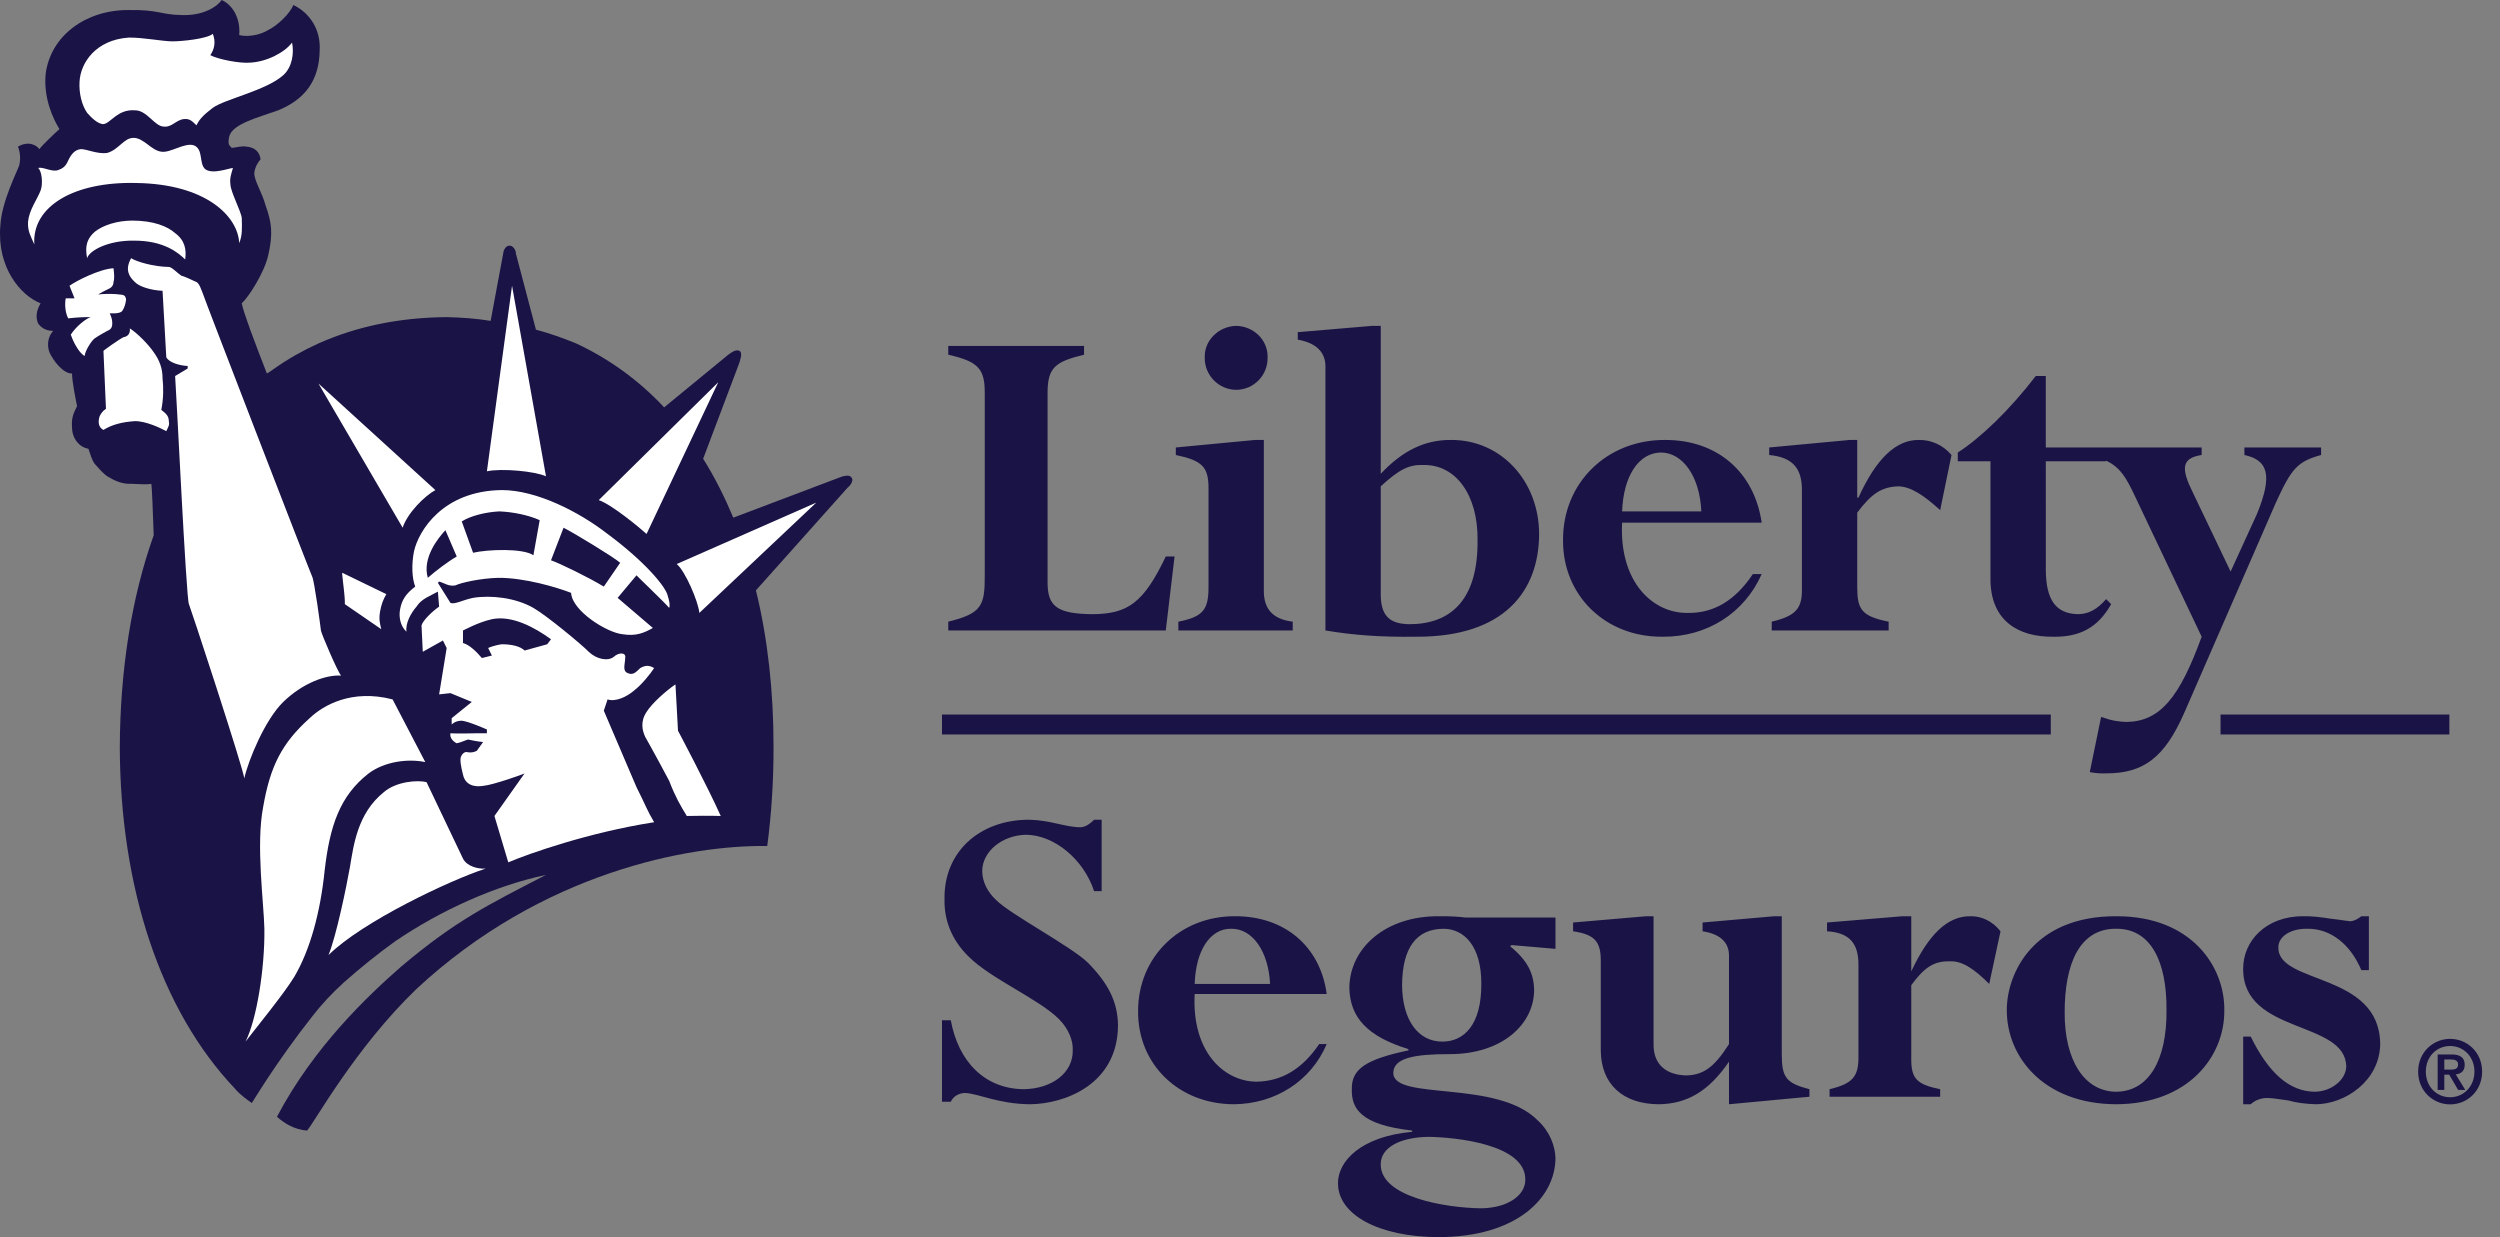 <?xml version="1.0" encoding="UTF-8"?>
<svg width="97px" height="48px" viewBox="0 0 97 48" version="1.1" xmlns="http://www.w3.org/2000/svg" xmlns:xlink="http://www.w3.org/1999/xlink">
    <rect x="0" y="0" width="97" height="48" fill="#808080" stroke="none"/>
    <title>Brand/Liberty Seguros/Horizontal - Blue</title>
    <g id="Symbols" stroke="none" stroke-width="1" fill="none" fill-rule="evenodd">
        <g id="UI-Desktop/7.-Footer/Copyrights-Only-SP" transform="translate(-100, -84)">
            <g id="Copyright" transform="translate(0, 73)">
                <g id="Brand/Liberty-Seguros/Horizontal---Blue" transform="translate(100, 11)">
                    <rect id="Rectangle" x="0" y="0" width="123" height="48"></rect>
                    <g id="Imagotype">
                        <g id="Medallion">
                            <path d="M33.037,18.529 C32.949,18.385 32.683,18.501 32.696,18.48 L28.452,20.085 C28.109,19.268 27.731,18.514 27.282,17.799 L28.696,14.054 C28.672,14.075 28.844,13.704 28.696,13.617 C28.526,13.518 28.269,13.766 28.257,13.763 L25.769,15.805 C24.798,14.769 23.655,13.93 22.355,13.325 C21.853,13.119 21.343,12.938 20.794,12.79 L20.013,9.824 C20.037,9.829 19.97,9.533 19.77,9.532 C19.572,9.533 19.518,9.813 19.526,9.824 L19.037,12.45 C18.479,12.358 17.92,12.319 17.331,12.304 C15.478,12.319 13.824,12.671 12.356,13.325 C11.755,13.597 11.172,13.928 10.648,14.298 C10.537,14.373 10.451,14.442 10.355,14.492 C9.846,13.185 9.441,12.107 9.38,11.769 C9.652,11.523 10.252,10.58 10.404,9.921 C10.603,9.053 10.54,8.632 10.307,7.976 C10.17,7.465 9.857,7.005 9.867,6.711 C9.895,6.461 10.018,6.295 10.111,6.177 C10.066,5.86 9.852,5.718 9.575,5.69 C9.364,5.654 9.183,5.722 8.989,5.739 C8.923,5.636 8.819,5.654 8.892,5.301 C9.016,4.806 9.999,4.566 10.794,4.28 C11.821,3.861 12.391,3.13 12.404,1.945 C12.449,1.102 11.973,0.471 11.38,0.194 C11.254,0.53 10.758,0.994 10.404,1.167 C10.073,1.37 9.602,1.441 9.282,1.362 C9.336,0.735 9.046,0.199 8.599,0 C8.438,0.251 7.886,0.62 7.038,0.584 C6.223,0.569 6.17,0.372 4.99,0.389 C3.339,0.379 1.962,1.379 1.771,2.87 C1.684,3.8 2.052,4.6 2.307,5.009 C2.122,5.17 1.636,5.636 1.526,5.787 C1.429,5.636 1.099,5.45 0.697,5.69 C0.787,5.917 0.804,6.17 0.745,6.419 C0.667,6.654 0.06,7.829 0.014,8.754 C-0.127,10.383 0.804,11.469 1.576,11.769 C1.412,12.039 1.376,12.315 1.478,12.547 C1.578,12.688 1.739,12.834 2.063,12.839 C1.878,13.04 1.806,13.353 1.916,13.666 C2.069,14.006 2.466,14.508 2.795,14.492 C2.796,14.8 2.935,15.49 2.99,15.757 C2.883,15.992 2.761,16.161 2.795,16.584 C2.796,17.007 3.073,17.355 3.429,17.411 C3.506,17.632 3.571,17.859 3.672,17.994 C3.812,18.136 3.92,18.304 4.161,18.48 C4.44,18.648 4.735,18.788 5.087,18.772 C5.427,18.788 5.732,18.805 5.868,18.772 C5.895,18.851 5.928,19.766 5.964,20.766 C5.098,23.195 4.663,25.995 4.648,28.985 C4.664,34.387 6.204,39.185 9.136,42.261 C9.145,42.277 9.314,42.484 9.77,42.797 C9.786,42.789 10.707,41.221 12.112,39.441 C12.461,38.987 12.869,38.549 13.331,38.128 C14.004,37.53 14.672,36.998 15.331,36.523 C17.132,35.299 19.226,34.363 21.184,33.946 C18.942,35.104 17.684,35.716 15.574,37.496 C14.276,38.629 12.171,40.622 10.746,43.331 C11.032,43.59 11.436,43.833 11.916,43.866 C12.215,43.525 13.78,40.664 16.16,38.371 C21.041,33.829 26.765,32.779 29.769,32.826 C29.93,31.607 30.016,30.325 30.013,28.985 C30.016,26.832 29.789,24.773 29.33,22.906 L32.89,18.918 C32.915,18.914 33.162,18.668 33.037,18.529" id="Path" fill="#1A1446"></path>
                            <path d="M15.233,27.137 L16.501,29.569 C15.83,29.428 14.924,29.546 14.306,30.006 C13.181,30.88 12.798,32.053 12.599,33.751 C12.43,35.424 12.024,36.864 11.428,37.884 C11.025,38.552 9.926,39.892 9.526,40.414 C9.957,39.572 10.279,37.572 10.258,36.036 C10.235,35.011 9.928,32.784 10.209,31.319 C10.484,29.726 10.935,28.836 12.014,27.866 C12.54,27.363 13.649,26.726 15.233,27.137 Z M16.55,30.347 L17.964,33.314 C18.115,33.613 18.541,33.722 18.843,33.702 C17.468,34.145 14.043,35.766 12.745,37.058 C13.046,36.335 13.456,34.341 13.575,33.654 C13.719,32.818 13.857,31.569 14.892,30.736 C15.382,30.314 16.208,30.26 16.55,30.347 Z M19.476,19.015 C20.819,19.017 22.464,19.855 23.574,20.717 C25.023,21.791 25.867,22.793 25.916,23.149 C25.958,23.271 26.008,23.473 25.964,23.587 C25.802,23.386 24.685,22.325 24.696,22.322 L23.964,23.197 L25.331,24.365 C24.997,24.553 24.684,24.694 24.159,24.608 C23.551,24.553 22.192,23.698 22.159,23.003 C21.612,22.79 20.349,22.412 19.33,22.42 C18.633,22.438 17.881,22.61 17.672,22.712 C17.414,22.766 17.242,22.62 17.038,22.565 L16.99,22.614 L17.477,23.392 C17.648,23.463 17.939,23.282 18.355,23.197 C19.051,23.084 20.002,23.189 20.696,23.587 C21.206,23.878 22.58,25.017 22.842,25.289 C23.152,25.586 23.594,25.664 23.818,25.483 C24.01,25.303 24.305,25.307 24.257,25.532 C24.253,25.772 24.139,26.029 24.354,26.115 C24.589,26.227 24.711,26.029 24.842,25.921 C25.023,25.818 25.177,25.795 25.38,25.921 C25.23,26.156 24.892,26.57 24.598,26.796 C24.321,27.036 23.88,27.243 23.574,27.137 L23.428,27.575 L24.696,30.541 C25.051,31.242 25.097,31.425 25.38,31.902 C22.831,32.301 20.489,33.131 19.721,33.459 L19.184,31.66 L20.355,30.006 C20.373,30.015 19.138,30.459 18.745,30.492 C18.682,30.499 18.085,30.616 17.964,30.055 C17.957,30.033 17.857,29.645 17.867,29.471 C17.857,29.34 17.986,29.159 18.111,29.18 C18.351,29.232 18.48,29.134 18.501,29.131 L18.745,28.79 C18.521,28.776 18.281,28.714 18.16,28.693 C18.075,28.714 17.886,28.807 17.721,28.839 C17.602,28.782 17.44,28.642 17.477,28.45 C17.483,28.455 17.618,28.458 17.794,28.459 L18.021,28.459 C18.218,28.458 18.423,28.455 18.55,28.45 L18.892,28.45 L18.892,28.304 C18.894,28.305 18.185,27.989 17.916,27.963 C17.637,27.964 17.518,28.124 17.525,28.109 L17.525,27.866 L18.306,27.235 L17.477,26.893 L17.038,26.942 L17.331,25.143 L17.185,24.851 L16.404,25.289 L16.355,24.267 C16.399,24.085 16.765,23.723 17.038,23.538 L16.99,22.955 C16.697,23.12 16.351,23.231 16.16,23.538 C15.956,23.772 15.727,24.162 15.77,24.511 C15.519,24.275 15.469,23.91 15.525,23.635 C15.588,23.301 15.727,23.05 16.111,22.76 C15.986,22.446 15.961,21.911 16.062,21.398 C16.237,20.601 17.181,19.038 19.476,19.015 Z M26.208,26.554 L26.306,28.353 C26.3,28.336 27.457,30.523 27.965,31.66 C27.489,31.644 27.039,31.654 26.648,31.66 C26.393,31.242 26.204,30.919 25.964,30.297 C25.962,30.279 25.195,28.865 25.037,28.596 C24.919,28.347 24.836,28 25.087,27.623 C25.302,27.275 25.88,26.773 26.208,26.554 Z M5.087,10.018 C5.305,10.158 5.963,10.348 6.55,10.358 C6.655,10.348 6.909,10.619 7.038,10.699 C7.22,10.742 7.497,10.895 7.624,10.942 C7.746,11.004 7.819,11.28 7.867,11.38 C7.888,11.487 12.056,22.274 12.112,22.371 C12.195,22.516 12.438,24.327 12.452,24.462 C12.473,24.603 13.095,26.052 13.233,26.213 C12.663,26.175 11.755,26.492 10.99,27.235 C10.284,27.925 9.64,29.481 9.478,30.201 C9.461,30.02 8.997,28.539 8.504,27.008 L8.33,26.468 C7.836,24.944 7.364,23.517 7.331,23.441 C7.226,23.292 6.828,14.903 6.795,14.59 L7.282,14.298 L7.282,14.201 C6.933,14.18 6.552,14.059 6.452,13.86 L6.307,11.283 C5.859,11.263 5.396,11.121 5.233,10.942 C5.007,10.733 4.838,10.468 5.087,10.018 Z M21.379,24.803 C20.738,24.338 19.86,23.864 19.086,24.025 C18.531,24.148 17.961,24.474 17.964,24.462 L17.964,24.949 C18.219,25.017 18.505,25.303 18.697,25.532 L19.086,25.435 L18.94,25.143 C18.921,25.148 19.176,25.033 19.476,24.997 C19.846,25 20.175,25.069 20.355,25.24 L21.233,24.997 Z M13.282,22.225 L14.989,23.052 C14.857,23.288 14.802,23.434 14.745,23.733 C14.697,24.021 14.736,24.183 14.794,24.413 L13.38,23.441 C13.39,23.137 13.304,22.604 13.282,22.322 C13.279,22.294 13.269,22.246 13.282,22.225 Z M31.671,19.502 L27.135,23.781 C27.094,23.335 26.58,22.144 26.257,21.885 L31.671,19.502 Z M21.866,20.475 L21.379,21.739 C21.724,21.86 22.841,22.403 23.428,22.76 L24.062,21.836 C23.828,21.625 22.297,20.695 21.866,20.475 Z M17.282,20.571 C16.999,20.875 16.375,21.648 16.599,22.42 C16.869,22.177 17.39,21.782 17.721,21.592 Z M19.379,19.842 C18.843,19.865 18.247,20.02 17.916,20.231 L18.355,21.447 C18.921,21.315 20.297,21.264 20.696,21.545 L20.94,20.182 C20.53,19.996 19.933,19.865 19.379,19.842 Z M27.867,14.833 L25.087,20.717 C24.836,20.492 23.749,19.581 23.232,19.404 L27.867,14.833 Z M12.356,14.881 L16.892,19.015 C16.464,19.25 15.804,19.913 15.623,20.475 L12.356,14.881 Z M19.867,11.088 L21.184,18.48 C20.754,18.282 19.46,18.163 18.892,18.286 L19.867,11.088 Z M5.038,12.741 C5.34,12.938 5.757,13.362 5.964,13.666 C6.188,13.973 6.31,14.3 6.307,14.687 C6.345,15.025 6.348,15.456 6.258,15.903 C6.417,16.027 6.552,16.13 6.55,16.34 C6.586,16.511 6.517,16.578 6.452,16.729 C6.24,16.613 5.669,16.336 5.233,16.34 C4.752,16.373 4.358,16.467 4.014,16.681 C3.835,16.595 3.786,16.388 3.868,16.146 C3.986,15.905 4.129,15.871 4.111,15.854 L4.014,13.617 C3.997,13.609 4.635,13.157 4.794,13.082 C4.98,13.054 5.059,12.919 5.038,12.741 Z M4.404,10.408 C4.437,10.653 4.44,10.848 4.404,10.942 C4.406,11.021 4.37,11.125 4.258,11.186 C4.163,11.228 3.814,11.407 3.819,11.428 C4.039,11.389 4.492,11.401 4.648,11.428 C4.803,11.434 4.873,11.469 4.892,11.623 C4.873,11.78 4.831,11.936 4.745,12.061 C4.687,12.139 4.553,12.155 4.428,12.158 L4.258,12.158 C4.333,12.328 4.354,12.402 4.356,12.547 C4.354,12.712 4.302,12.782 4.161,12.839 C4.025,12.919 3.852,13.004 3.672,13.131 C3.558,13.214 3.31,13.587 3.283,13.812 C3.039,13.679 2.815,13.193 2.746,12.985 C2.952,12.66 3.35,12.349 3.526,12.304 C3.314,12.298 2.952,12.315 2.648,12.353 C2.535,12.16 2.502,11.796 2.551,11.575 L2.892,11.575 L2.697,11.088 C2.952,10.9 3.869,10.434 4.404,10.408 Z M5.136,8.559 C5.956,8.561 6.497,8.78 6.795,9.045 C7.175,9.329 7.238,9.679 7.185,10.067 C6.927,9.817 6.369,9.329 5.185,9.337 C4.222,9.323 3.471,9.709 3.38,10.018 L3.38,10.017 L3.358,9.879 C3.319,9.565 3.37,9.321 3.575,9.093 L3.672,8.997 C4.015,8.722 4.571,8.561 5.136,8.559 Z M5.185,5.35 C5.566,5.344 5.877,5.842 6.258,5.885 C6.604,5.947 7.175,5.514 7.526,5.641 C7.902,5.792 7.71,6.346 7.965,6.565 C8.248,6.775 8.854,6.534 9.038,6.517 C8.975,6.741 8.906,6.913 8.94,7.149 C8.941,7.431 9.359,8.208 9.38,8.462 C9.39,8.829 9.409,9.122 9.282,9.435 C9.235,8.397 8,7.138 5.282,7.1 C2.876,7.04 1.237,8 1.331,9.483 C1.203,9.175 1.069,8.99 1.087,8.607 C1.134,8.139 1.431,7.759 1.576,7.392 C1.679,7.111 1.618,6.62 1.478,6.517 C1.653,6.465 1.97,6.658 2.209,6.614 C2.466,6.534 2.551,6.441 2.648,6.225 C2.758,5.992 2.9,5.808 3.136,5.787 C3.348,5.776 3.785,5.992 4.161,5.933 C4.613,5.808 4.803,5.344 5.185,5.35 Z M8.258,1.313 C8.375,1.614 8.326,1.901 8.16,2.14 C8.472,2.308 9.305,2.461 9.673,2.432 C10.343,2.409 11.052,2.031 11.331,1.653 C11.416,2.048 11.34,2.607 10.99,2.918 C10.326,3.513 8.733,3.841 8.258,4.182 C7.879,4.472 7.73,4.636 7.624,4.863 C7.469,4.722 7.381,4.594 7.136,4.62 C6.828,4.652 6.673,4.946 6.356,4.912 C5.997,4.906 5.703,4.272 5.233,4.28 C4.561,4.228 4.285,4.79 4.014,4.815 C3.783,4.82 3.502,4.517 3.38,4.377 C3.176,4.084 3.057,3.617 3.087,3.161 C3.125,2.444 3.71,1.548 4.99,1.459 C5.55,1.449 6.293,1.604 6.697,1.605 C7.054,1.604 8.028,1.509 8.258,1.313 Z" fill="#FFFFFF"></path>
                        </g>
                        <path d="M55.817,35.55 C56.224,35.54 56.71,35.576 56.841,35.599 L60.353,35.599 L60.353,36.815 L58.646,36.669 L58.597,36.718 C59.263,37.261 59.514,37.763 59.524,38.42 C59.514,39.752 58.274,40.899 56.256,40.9 C54.894,40.899 54.067,41.042 54.06,41.63 C54.067,42.727 58.094,41.867 59.67,43.477 C60.143,43.911 60.341,44.484 60.353,44.936 C60.341,46.492 58.831,47.997 55.817,48 C53.51,47.997 51.91,47.137 51.914,45.909 C51.91,45.04 52.827,44.09 54.792,43.915 L54.792,43.866 C52.755,43.642 52.431,42.978 52.451,42.261 C52.431,41.455 53.043,41.096 54.646,40.754 L54.646,40.705 C53.06,40.218 52.377,39.483 52.354,38.323 C52.377,36.758 53.78,35.54 55.817,35.55 Z M55.426,44.11 C54.3,44.125 53.564,44.538 53.573,45.18 C53.564,46.456 56.116,46.868 57.475,46.882 C58.471,46.868 59.19,46.401 59.182,45.764 C59.19,44.395 56.476,44.125 55.426,44.11 Z M95.065,40.308 C95.722,40.308 96.306,40.821 96.306,41.579 C96.306,42.337 95.722,42.85 95.065,42.85 C94.411,42.85 93.824,42.337 93.824,41.579 C93.824,40.821 94.411,40.308 95.065,40.308 Z M82.108,35.55 C85.032,35.54 86.326,37.511 86.303,39.197 C86.326,40.971 84.923,42.835 82.108,42.845 C79.278,42.835 77.858,40.989 77.864,39.197 C77.858,37.78 78.883,35.54 82.108,35.55 Z M64.158,35.55 L64.158,40.511 C64.15,41.329 64.671,41.706 65.426,41.727 C66.092,41.706 66.505,41.419 67.085,40.511 L67.085,37.106 C67.098,36.562 66.739,36.238 66.06,36.134 L66.06,35.793 L68.841,35.55 L69.133,35.55 L69.133,40.9 C69.13,41.813 69.31,42.028 70.206,42.261 L70.206,42.553 L67.085,42.845 L67.085,41.192 C66.307,42.333 65.462,42.835 64.353,42.845 C62.963,42.835 62.118,42.064 62.11,40.754 L62.11,37.301 C62.118,36.525 61.867,36.257 61.036,36.134 L61.036,35.793 L63.865,35.55 L64.158,35.55 Z M91.912,35.55 L91.912,37.642 L91.62,37.642 C91.196,36.633 90.423,36.024 89.522,36.036 C88.894,36.024 88.391,36.329 88.4,36.766 C88.391,38.21 92.328,37.709 92.352,40.511 C92.328,41.956 90.98,42.835 89.863,42.845 C89.451,42.835 89.073,42.781 88.791,42.699 C88.445,42.656 88.193,42.602 87.962,42.602 C87.726,42.602 87.492,42.692 87.328,42.845 L87.035,42.845 L87.035,40.219 L87.328,40.219 C88.031,41.651 88.84,42.351 89.816,42.359 C90.458,42.351 91.015,41.903 91.034,41.386 C91.015,39.573 87.025,40.146 87.035,37.593 C87.025,36.525 87.906,35.54 89.376,35.55 C89.704,35.54 90.099,35.593 90.449,35.648 C90.782,35.683 91.07,35.737 91.181,35.745 C91.358,35.737 91.52,35.63 91.62,35.55 L91.912,35.55 Z M47.914,35.55 C49.845,35.54 51.23,36.723 51.476,38.566 L46.354,38.566 C46.232,40.809 47.49,41.956 48.744,41.969 C49.738,41.956 50.528,41.473 51.184,40.511 L51.476,40.511 C50.87,41.939 49.485,42.835 47.866,42.845 C45.728,42.835 44.147,41.293 44.158,39.246 C44.147,37.135 45.782,35.54 47.914,35.55 Z M42.744,31.805 L42.744,34.577 L42.451,34.577 C42.052,33.353 40.919,32.404 39.818,32.389 C38.888,32.404 38.115,33.03 38.11,33.8 C38.115,34.213 38.313,34.608 38.647,34.918 C39.158,35.45 41.567,36.723 42.208,37.35 C43.005,38.157 43.365,38.874 43.379,39.781 C43.365,42.1 41.279,42.835 39.963,42.845 C38.726,42.835 37.953,42.422 37.427,42.407 C37.18,42.422 36.982,42.548 36.891,42.748 L36.549,42.748 L36.549,39.587 L36.891,39.587 C37.18,41.168 38.187,42.244 39.72,42.261 C40.83,42.244 41.639,41.616 41.622,40.754 C41.639,40.415 41.495,39.949 41.085,39.538 C40.29,38.749 38.439,37.978 37.573,37.106 C36.929,36.472 36.623,35.701 36.647,34.869 C36.623,33.066 37.989,31.812 39.915,31.805 C40.326,31.812 40.686,31.883 40.989,31.951 C41.333,32.027 41.639,32.098 41.915,32.097 C42.07,32.098 42.25,32.008 42.451,31.805 L42.744,31.805 Z M95.065,40.585 C94.541,40.585 94.122,40.996 94.122,41.579 C94.122,42.162 94.541,42.573 95.065,42.573 C95.583,42.573 96.008,42.162 96.008,41.579 C96.008,40.996 95.583,40.585 95.065,40.585 Z M74.157,35.55 L74.157,37.69 C74.847,36.221 75.583,35.54 76.45,35.55 C76.879,35.54 77.309,35.737 77.62,36.134 L77.182,38.177 C76.591,37.583 76.123,37.278 75.669,37.301 C75.045,37.278 74.666,37.53 74.157,38.225 L74.157,41.128 C74.166,41.84 74.361,42.075 75.279,42.261 L75.279,42.553 L70.987,42.553 L70.987,42.261 C71.879,42.047 72.114,41.778 72.108,40.997 L72.108,37.447 C72.114,36.579 71.737,36.185 70.889,36.134 L70.889,35.793 L73.816,35.55 L74.157,35.55 Z M82.108,36.036 C80.681,36.024 80.105,37.404 80.109,39.295 C80.105,41.15 80.878,42.351 82.108,42.359 C83.359,42.351 84.078,41.15 84.06,39.197 C84.078,37.278 83.432,36.024 82.108,36.036 Z M95.109,40.912 C95.448,40.912 95.631,41.025 95.631,41.316 C95.631,41.565 95.474,41.668 95.283,41.687 L95.654,42.29 L95.376,42.29 L95.029,41.697 L94.839,41.697 L94.839,42.29 L94.581,42.29 L94.581,40.912 L95.109,40.912 Z M95.083,41.107 L94.839,41.107 L94.839,41.501 L95.08,41.501 C95.241,41.501 95.374,41.481 95.374,41.296 C95.374,41.134 95.217,41.107 95.083,41.107 Z M56.012,36.036 C54.966,36.042 54.41,36.758 54.401,38.225 C54.41,39.573 55.019,40.415 55.963,40.414 C56.8,40.415 57.482,39.769 57.475,38.177 C57.482,36.723 56.818,36.042 56.012,36.036 Z M47.768,36.036 C46.951,36.024 46.394,36.884 46.354,38.177 L49.28,38.177 C49.216,36.92 48.605,36.024 47.768,36.036 Z M79.377,14.59 L79.377,17.362 L85.424,17.362 L85.424,17.654 C84.626,17.776 84.626,18.19 85.084,19.113 L86.548,22.176 L87.571,19.94 C88.195,18.416 87.987,17.852 87.083,17.654 L87.083,17.362 L90.059,17.362 L90.059,17.654 C89.139,17.908 88.912,18.172 88.304,19.502 L84.743,27.672 C83.985,29.389 83.173,30.01 81.718,30.006 C81.512,30.01 81.36,30.01 81.083,29.958 L81.523,27.817 C81.983,27.978 82.21,27.997 82.499,28.012 C83.815,27.997 84.569,27.056 85.424,24.705 L82.839,19.258 C82.491,18.519 82.266,18.135 81.718,17.874 L81.718,17.897 L79.377,17.897 L79.378,22.152 C79.395,23.207 79.714,23.819 80.645,23.83 C81.043,23.818 81.364,23.649 81.718,23.246 L81.913,23.441 C81.402,24.345 80.703,24.722 79.669,24.705 C78.306,24.722 77.23,24.082 77.23,22.468 L77.23,17.897 L75.962,17.897 L75.962,17.557 C76.834,17.005 78.004,15.876 78.986,14.59 L79.377,14.59 Z M79.571,27.723 L79.571,28.498 L36.549,28.498 L36.549,27.723 L79.571,27.723 Z M95.035,27.723 L95.035,28.498 L86.157,28.498 L86.157,27.723 L95.035,27.723 Z M53.573,12.644 L53.573,18.383 C54.425,17.476 55.293,17.061 56.304,17.07 C58.239,17.061 59.711,18.661 59.718,20.717 C59.711,22.915 58.39,24.722 54.939,24.705 C53.575,24.722 52.519,24.647 51.427,24.462 L51.427,14.249 C51.442,13.636 51.027,13.297 50.353,13.179 L50.353,12.888 L53.231,12.644 L53.573,12.644 Z M64.597,17.07 C66.614,17.061 68.067,18.303 68.353,20.28 L62.938,20.28 C62.819,22.595 64.141,23.799 65.475,23.781 C66.501,23.799 67.331,23.292 68.011,22.274 L68.353,22.274 C67.69,23.78 66.236,24.722 64.5,24.705 C62.291,24.722 60.63,23.103 60.646,20.961 C60.63,18.736 62.347,17.061 64.597,17.07 Z M42.061,13.423 L42.061,13.763 C40.952,14.031 40.65,14.257 40.646,15.222 L40.646,22.614 C40.65,23.536 41.027,23.818 42.402,23.83 C43.746,23.818 44.369,23.405 45.232,21.592 L45.573,21.592 L45.232,24.462 L36.793,24.462 L36.793,24.121 C38.082,23.799 38.215,23.517 38.208,22.322 L38.208,15.271 C38.215,14.313 37.969,14.031 36.793,13.763 L36.793,13.423 L42.061,13.423 Z M49.037,17.07 L49.037,22.906 C49.028,23.63 49.388,24.026 50.158,24.121 L50.158,24.462 L45.72,24.462 L45.72,24.121 C46.669,23.932 46.896,23.668 46.89,22.76 L46.89,18.966 C46.896,18.115 46.65,17.87 45.622,17.654 L45.622,17.362 L48.696,17.07 L49.037,17.07 Z M72.061,17.07 L72.061,19.307 L72.108,19.307 C72.802,17.776 73.577,17.061 74.45,17.07 C74.935,17.061 75.389,17.268 75.719,17.654 L75.279,19.793 C74.633,19.207 74.143,18.887 73.669,18.87 C73.01,18.887 72.614,19.15 72.061,19.891 L72.061,22.809 C72.066,23.649 72.236,23.912 73.279,24.121 L73.279,24.462 L68.743,24.462 L68.743,24.121 C69.687,23.893 69.933,23.611 69.914,22.809 L69.914,19.064 C69.933,18.153 69.536,17.739 68.645,17.654 L68.645,17.362 L71.767,17.07 L72.061,17.07 Z M55.232,18.042 C54.671,18.021 54.293,18.209 53.573,18.87 L53.573,23.052 C53.575,23.837 53.859,24.213 54.695,24.219 C56.293,24.213 57.351,23.272 57.329,20.961 C57.351,19.226 56.501,18.021 55.232,18.042 Z M64.45,17.557 C63.574,17.569 62.989,18.473 62.938,19.842 L66.011,19.842 C65.954,18.51 65.311,17.569 64.45,17.557 Z M47.963,12.644 C48.651,12.657 49.199,13.203 49.183,13.86 C49.199,14.558 48.651,15.123 47.963,15.125 C47.292,15.123 46.725,14.558 46.744,13.86 C46.725,13.203 47.292,12.657 47.963,12.644 Z" id="Isotype" fill="#1A1446"></path>
                    </g>
                </g>
            </g>
        </g>
    </g>
</svg>